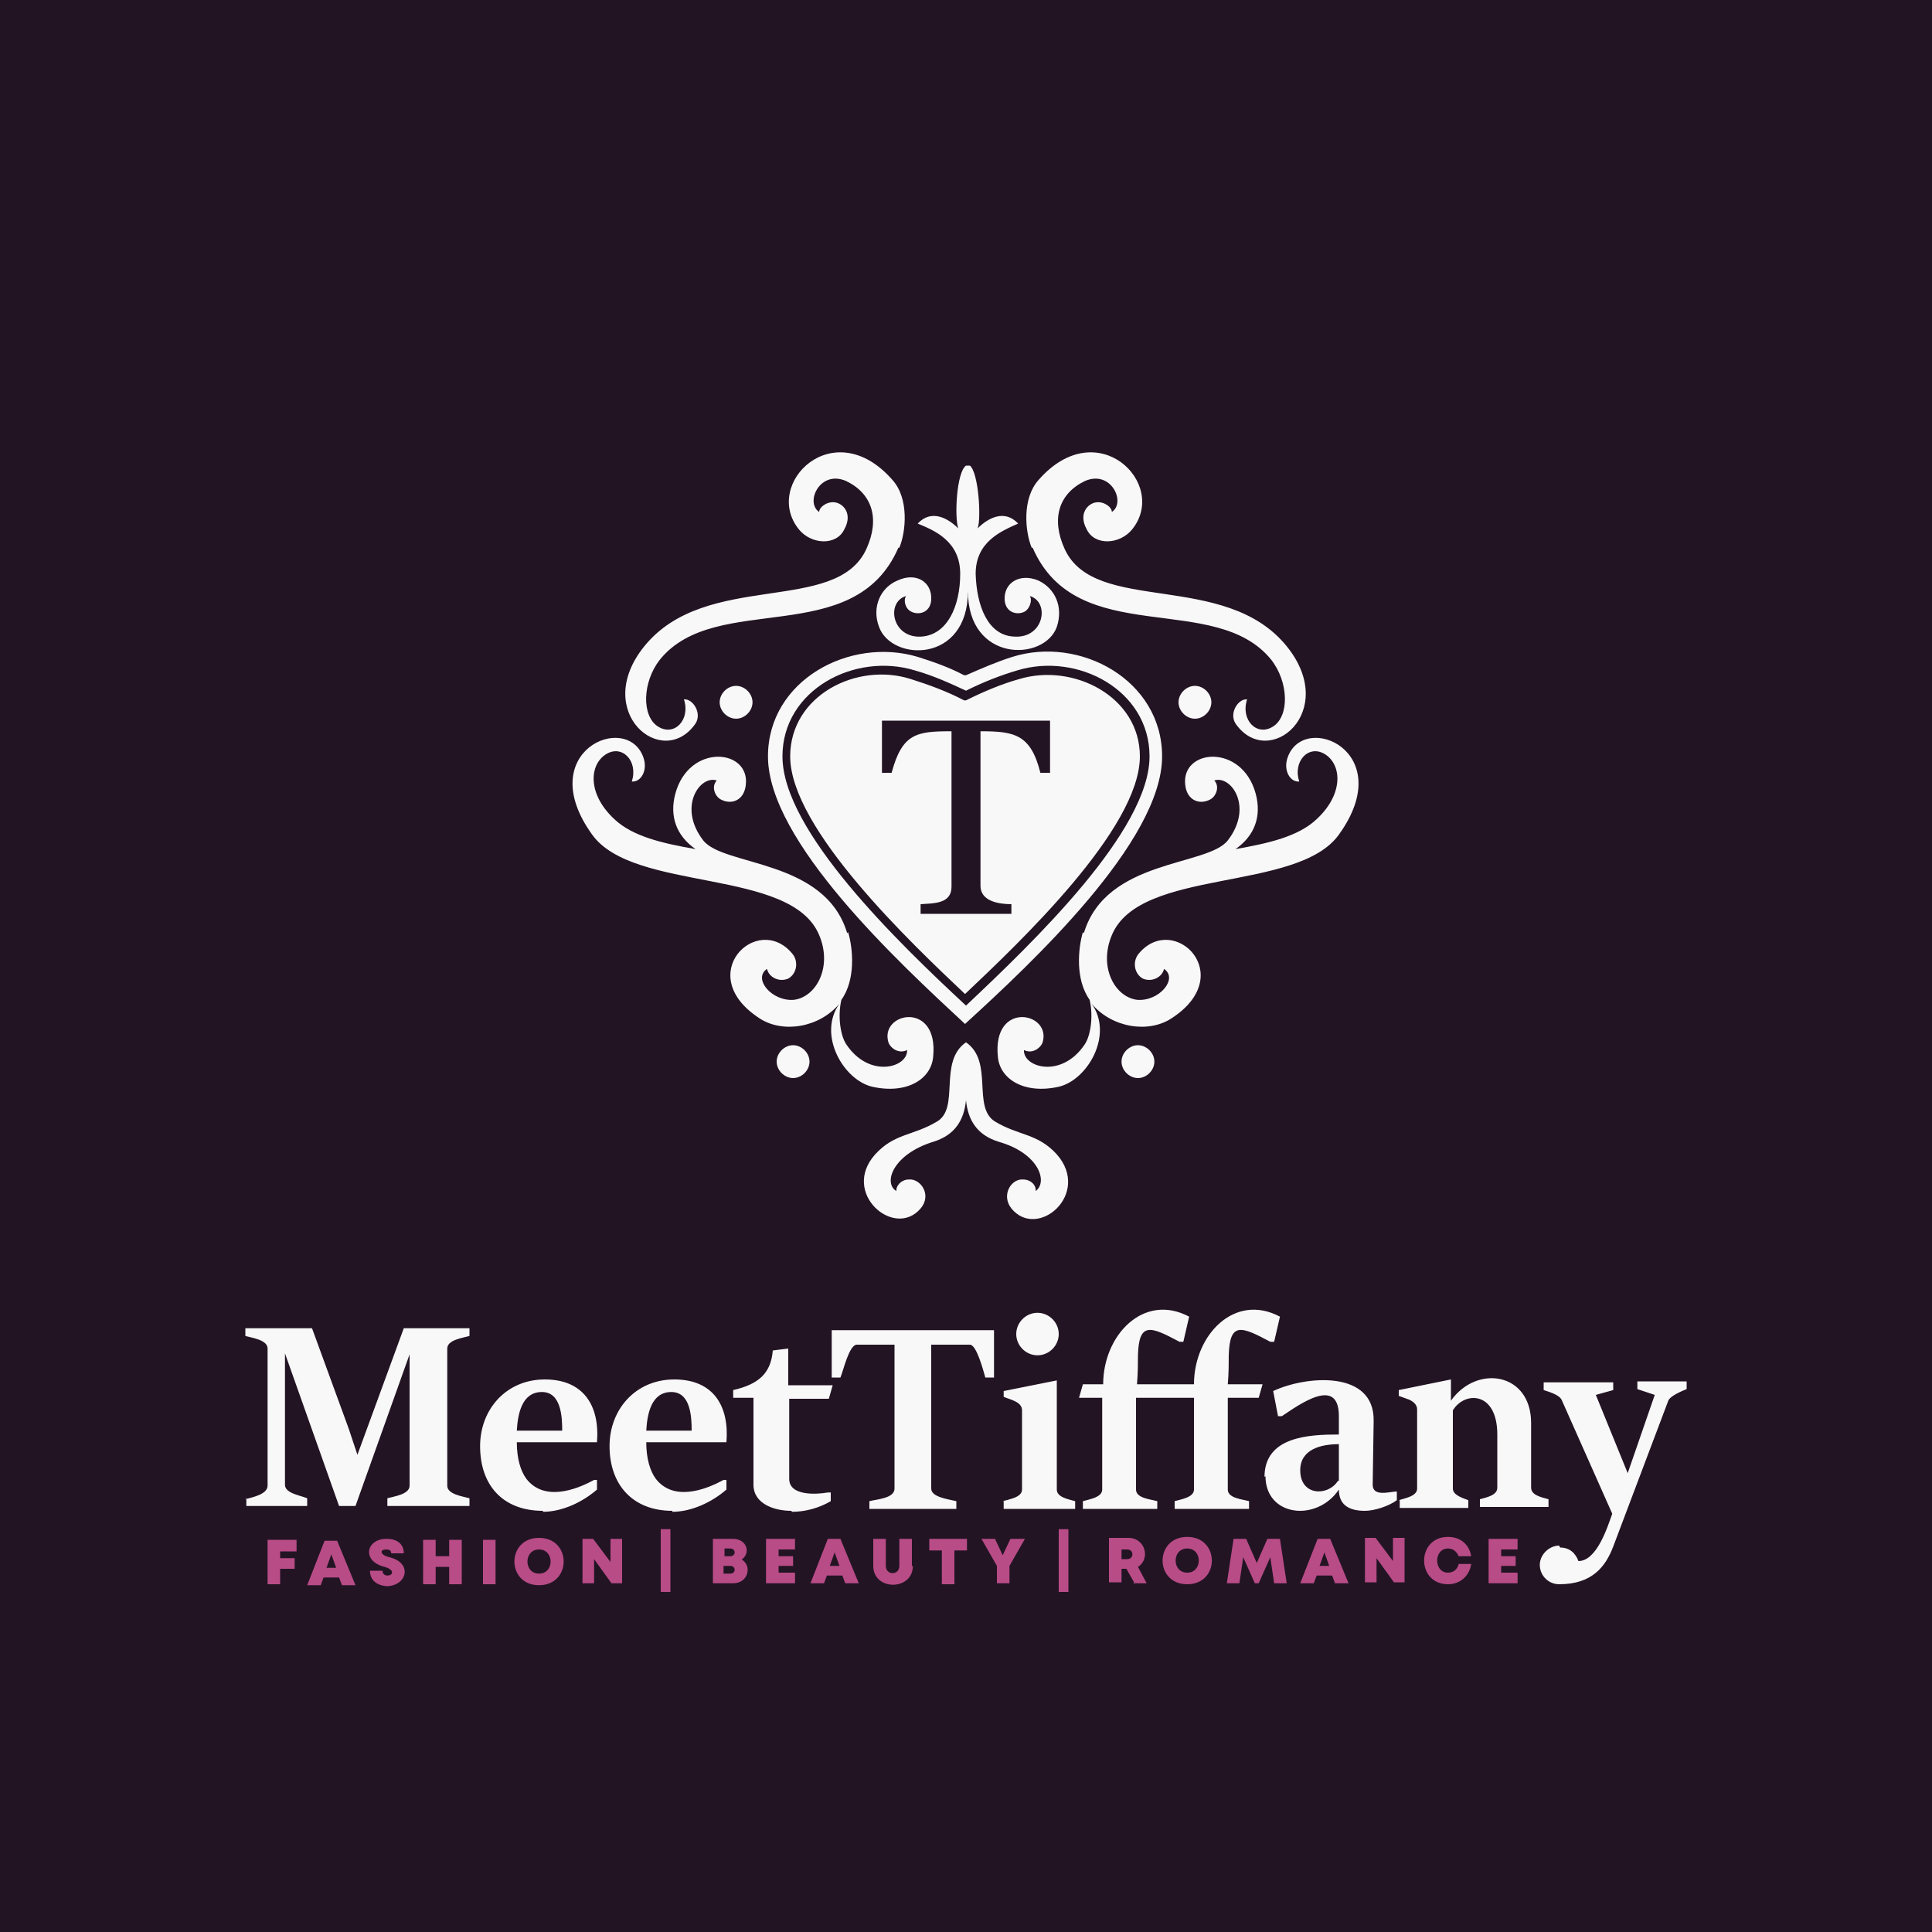 <?xml version="1.0" encoding="UTF-8"?>
<!DOCTYPE svg PUBLIC "-//W3C//DTD SVG 1.1//EN" "http://www.w3.org/Graphics/SVG/1.1/DTD/svg11.dtd">
<!-- Creator: CorelDRAW 2023 -->
<svg xmlns="http://www.w3.org/2000/svg" xml:space="preserve" width="2000px" height="2000px" version="1.1" style="shape-rendering:geometricPrecision; text-rendering:geometricPrecision; image-rendering:optimizeQuality; fill-rule:evenodd; clip-rule:evenodd"
viewBox="0 0 2000 2000"
 xmlns:xlink="http://www.w3.org/1999/xlink"
 xmlns:xodm="http://www.corel.com/coreldraw/odm/2003">
 <defs>
  <style type="text/css">
   <![CDATA[
    .fil0 {fill:#231424}
    .fil2 {fill:#F8F8F8}
    .fil3 {fill:#B84C87;fill-rule:nonzero}
    .fil1 {fill:#F8F8F8;fill-rule:nonzero}
   ]]>
  </style>
 </defs>
 <g id="Layer_x0020_1">
  <polygon class="fil0" points="0,-5 2000,-5 2000,2005 0,2005 "/>
  <path class="fil1" d="M254 1552c7,-2 23,-5 23,-14l0 -142c0,-9 -16,-11 -23,-13l0 -8 69 0 38 104 9 27 48 -131 68 0 0 8c-7,2 -23,4 -23,13l0 142c0,9 16,11 23,13l0 8 -85 0 0 -8c7,-2 23,-4 23,-13l0 -136 -56 157 -17 0 -56 -158 0 136c0,9 16,11 23,14l0 8 -63 0 0 -8zm1361 50c10,0 16,6 19,14 19,0 30,-35 35,-49l-52 -117c-2,-6 -13,-9 -19,-11l0 -8 72 0 0 8 -18 5 33 81 28 -81 -18 -6 0 -8 51 0 0 8c-5,2 -17,7 -19,12l-57 151c-8,21 -22,39 -56,39 -11,0 -20,-9 -20,-20 0,-11 10,-20 20,-20zm-1053 -38c-41,0 -65,-26 -65,-67 0,-38 27,-69 67,-69 40,0 57,27 54,65l-83 0c0,17 4,30 10,38 18,23 50,12 70,1l3 0 0 10c-15,13 -36,23 -56,23zm20 -83c0,-14 -1,-40 -21,-40 -21,0 -25,23 -26,40l47 0zm114 83c-41,0 -65,-27 -65,-67 0,-38 27,-69 67,-69 41,0 57,28 54,65l-83 0c0,17 4,30 10,38 18,23 50,12 70,1l3 0 0 10c-15,13 -36,23 -56,23zm20 -83c0,-14 -1,-40 -21,-40 -21,0 -25,23 -26,40l47 0zm103 83c-17,0 -39,-7 -39,-27l0 -90 -21 0 0 -8c26,-6 39,-17 41,-41l16 -2 0 38 46 0 -4 14 -41 0 0 83c0,18 29,16 40,14l3 0 0 9c-12,7 -26,11 -40,11zm81 -10c8,-2 26,-3 26,-13l0 -149 -39 0c-8,0 -14,27 -17,34l-9 0 0 -49 168 0 0 49 -9 0c-2,-7 -9,-34 -16,-34l-40 0 0 149c0,9 18,11 26,13l0 8 -90 0 0 -8zm138 0c7,-2 20,-4 20,-12l0 -82c0,-9 -12,-11 -19,-14l0 -6 55 -11 0 113c0,8 12,10 19,12l0 8 -74 0 0 -8zm138 -107l0 95c0,9 15,10 22,12l0 8 -77 0 0 -8c7,-2 20,-4 20,-12l0 -95 -24 0 4 -14 21 0c0,-51 42,-95 89,-70l-6 26 -4 0c-30,-16 -42,-21 -43,14 0,8 0,18 -1,30l59 0c0,-51 42,-95 89,-70l-6 26 -4 0c-30,-16 -42,-21 -43,14 0,8 0,18 -1,30l36 0 -4 14 -32 0 0 95c0,9 15,10 22,12l0 8 -77 0 0 -8c7,-2 20,-4 20,-12l0 -95 -58 0zm133 82c0,-42 46,-44 77,-44l0 -19c0,-42 -41,-12 -59,0l-4 0 -5 -26c34,-16 105,-22 104,31l-1 66c0,13 18,7 25,7l0 9c-8,6 -23,11 -33,11 -15,0 -27,-5 -27,-22 -23,34 -76,28 -76,-14zm77 4l0 -38c-18,0 -40,5 -40,27 0,27 29,27 39,11zm62 20c6,-2 19,-4 19,-12l0 -82c0,-5 -4,-8 -8,-10l-11 -4 0 -6 54 -11 0 22c27,-38 83,-29 83,23l0 67c0,8 11,10 18,12l0 8 -71 0 0 -8c7,-2 18,-4 18,-12l0 -55c0,-45 -34,-45 -46,-25l0 81c0,7 11,10 16,12l0 8 -71 0 0 -8zm-374 -194c12,0 22,10 22,22 0,12 -10,22 -22,22 -12,0 -22,-10 -22,-22 0,-12 10,-22 22,-22z"/>
  <path class="fil2" d="M1000 482c-10,7 -12,54 -8,65 -11,-11 -28,-20 -42,-5 17,7 44,18 44,52 0,33 -13,63 -40,65 -31,2 -37,-36 -16,-42 -3,4 -1,13 5,16 7,4 20,2 21,-12 1,-19 -16,-29 -35,-20 -17,7 -27,27 -19,48 13,36 92,38 92,-37 0,74 79,73 92,37 7,-21 -2,-40 -19,-48 -19,-8 -36,2 -35,20 1,14 14,16 21,12 5,-3 8,-12 5,-16 21,6 15,44 -16,42 -27,-1 -39,-31 -40,-65 0,-33 26,-44 44,-52 -14,-15 -31,-6 -42,5 4,-10 1,-58 -8,-65zm0 597c-29,20 -6,68 -30,82 -25,15 -44,12 -64,34 -36,40 20,88 47,56 12,-14 0,-31 -12,-30 -9,0 -14,8 -13,12 -14,-8 -4,-38 38,-51 23,-7 32,-23 34,-43 2,20 11,36 34,43 42,12 51,42 38,51 1,-5 -4,-12 -13,-12 -12,-1 -23,16 -12,30 27,33 83,-15 47,-56 -20,-22 -39,-19 -64,-34 -24,-15 -1,-62 -30,-82zm0 -38c70,-66 190,-181 190,-258 0,-69 -75,-108 -137,-89 -17,5 -35,12 -53,21 -17,-8 -35,-16 -53,-21 -62,-19 -137,20 -137,89 0,77 119,192 190,258zm0 -342c16,-7 32,-14 48,-19 70,-22 155,24 155,103 0,88 -135,214 -204,277 -69,-64 -204,-189 -204,-277 0,-79 85,-124 155,-103 16,5 33,11 48,19zm68 -132c-7,-17 -10,-51 7,-70 61,-70 135,4 97,51 -13,16 -39,17 -47,0 -9,-16 1,-27 10,-28 8,-1 16,5 16,10 15,-10 -1,-44 -28,-32 -27,13 -35,39 -21,70 31,69 166,22 230,101 55,68 -19,129 -53,80 -7,-11 3,-26 12,-25 -7,21 10,39 27,28 17,-11 16,-46 -2,-69 -58,-72 -201,-10 -247,-116zm53 398c-5,17 -8,49 7,70 4,17 1,37 -5,46 -24,36 -64,24 -63,6 8,4 16,-1 19,-7 11,-32 -52,-45 -46,14 2,23 27,39 63,31 30,-7 57,-54 34,-86 21,25 59,31 83,15 69,-45 2,-110 -34,-67 -7,8 -5,21 4,26 9,4 20,-1 22,-10 15,10 -5,34 -28,32 -23,-3 -40,-34 -26,-67 29,-70 192,-44 235,-104 62,-86 -36,-128 -53,-80 -5,14 3,26 12,25 -7,-21 10,-39 27,-28 17,11 19,41 -9,67 -19,18 -50,25 -84,31 20,-14 27,-34 21,-57 -14,-53 -78,-47 -73,-9 2,16 15,20 25,15 7,-3 11,-14 5,-20 17,-6 41,27 14,62 -21,27 -126,19 -149,96zm116 -255c9,0 17,8 17,17 0,9 -8,17 -17,17 -9,0 -17,-8 -17,-17 0,-9 8,-17 17,-17zm-59 372c9,0 17,8 17,17 0,9 -8,17 -17,17 -9,0 -17,-8 -17,-17 0,-9 8,-17 17,-17zm-247 -515c7,-17 10,-51 -7,-70 -61,-70 -135,4 -97,51 13,16 39,17 47,0 9,-16 -1,-27 -10,-28 -8,-1 -16,5 -16,10 -15,-10 1,-44 28,-32 27,13 35,39 21,70 -31,69 -166,22 -230,101 -55,68 19,129 53,80 7,-11 -3,-26 -12,-25 7,21 -10,39 -27,28 -17,-11 -16,-46 2,-69 58,-72 201,-10 247,-116zm-53 398c5,17 8,49 -7,70 -4,17 -1,37 5,46 24,36 64,24 63,6 -8,4 -16,-1 -19,-7 -11,-32 52,-45 46,14 -2,23 -27,39 -63,31 -30,-7 -57,-54 -34,-86 -21,25 -59,31 -83,15 -69,-45 -2,-110 34,-67 7,8 5,21 -4,26 -9,4 -20,-1 -22,-10 -15,10 5,34 28,32 23,-3 40,-34 26,-67 -29,-70 -192,-44 -235,-104 -62,-86 36,-128 53,-80 5,14 -3,26 -12,25 7,-21 -10,-39 -27,-28 -17,11 -19,41 9,67 19,18 50,25 84,31 -20,-14 -27,-34 -21,-57 14,-53 78,-47 73,-9 -2,16 -15,20 -25,15 -7,-3 -11,-14 -5,-20 -17,-6 -41,27 -14,62 21,27 126,19 149,96zm-116 -255c-9,0 -17,8 -17,17 0,9 8,17 17,17 9,0 17,-8 17,-17 0,-9 -8,-17 -17,-17zm59 372c-9,0 -17,8 -17,17 0,9 8,17 17,17 9,0 17,-8 17,-17 0,-9 -8,-17 -17,-17zm179 -357c18,-9 37,-17 55,-22 56,-17 125,18 125,80 0,75 -125,193 -181,246 -55,-52 -181,-171 -181,-246 0,-63 69,-98 125,-80 19,6 38,13 55,22zm87 75l-10 0c-10,-40 -27,-43 -62,-43l0 160c0,16 19,19 32,19l0 10 -94 0 0 -10c13,-1 32,0 32,-18l0 -161c-36,0 -51,2 -62,43l-10 0 0 -54 174 0 0 54z"/>
  <path class="fil3" d="M307 1606l0 -12 -30 0 0 46 13 0 0 -16 15 0 0 -11 -15 0 0 -7 17 0zm47 35l14 0 -19 -46 -13 0 -18 46 14 0 3 -8 16 0 3 8zm-6 -18l-10 0 5 -14 5 14zm52 19c21,0 28,-24 3,-30 -9,-2 -11,-8 -3,-8 3,0 5,1 5,4l13 0c0,-9 -6,-15 -18,-15 -21,0 -26,23 -2,29 11,3 9,9 3,9 -3,0 -5,-2 -5,-5l-13 0c0,11 9,16 19,16zm65 -48l0 17 -14 0 0 -17 -13 0 0 46 13 0 0 -18 14 0 0 18 13 0 0 -46 -13 0zm35 46l13 0 0 -46 -13 0 0 46zm58 1c34,0 34,-49 0,-49 -34,0 -34,49 0,49zm0 -12c-16,0 -16,-25 0,-25 16,0 16,25 0,25zm74 -36l0 24 -18 -24 -11 0 0 46 12 0 0 -25 18 25 11 0 0 -46 -12 0zm135 22c11,-7 6,-22 -8,-22l-21 0 0 46 21 0c16,0 20,-19 8,-25zm-11 -4l-6 0 0 -8 6 0c6,0 6,8 0,8zm0 18l-7 0 0 -8 7 0c6,0 6,8 0,8zm50 -1l0 -7 15 0 0 -10 -15 0 0 -7 17 0 0 -11 -30 0 0 46 30 0 0 -11 -18 0zm69 11l14 0 -19 -46 -13 0 -18 46 14 0 3 -8 16 0 3 8zm-6 -18l-10 0 5 -14 5 14zm75 0l0 -28 -13 0 0 28c0,10 -14,10 -14,0l0 -28 -13 0 0 28c0,26 41,26 41,0zm56 -28l-38 0 0 12 13 0 0 35 13 0 0 -35 13 0 0 -12zm60 0l-14 0 -8 17 -8 -17 -14 0 16 28 0 18 13 0 0 -18 16 -28zm113 46l14 0 -9 -17c13,-8 8,-30 -10,-30l-20 0 0 46 13 0 0 -14 5 0 8 14zm-12 -35l6 0c7,0 7,10 0,10l-6 0 0 -10zm68 36c34,0 34,-49 0,-49 -34,0 -34,49 0,49zm0 -12c-16,0 -16,-25 0,-25 16,0 16,25 0,25zm103 11l-7 -46 -13 0 -11 25 -11 -25 -13 0 -7 46 13 0 4 -27 12 27 4 0 12 -27 4 27 13 0zm50 0l14 0 -19 -46 -13 0 -18 46 14 0 3 -8 16 0 3 8zm-6 -18l-10 0 5 -14 5 14zm66 -29l0 24 -18 -24 -11 0 0 46 12 0 0 -25 18 25 11 0 0 -46 -12 0zm57 48c12,0 22,-8 24,-21l-13 0c-1,5 -5,9 -11,9 -15,0 -15,-25 0,-25 5,0 9,3 11,8l13 0c-2,-12 -11,-20 -24,-20 -33,0 -33,49 0,49zm55 -12l0 -7 15 0 0 -10 -15 0 0 -7 17 0 0 -11 -30 0 0 46 30 0 0 -11 -18 0zm-870 -45l10 0 0 65 -10 0 0 -65zm412 0l10 0 0 65 -10 0 0 -65z"/>
 </g>
</svg>
